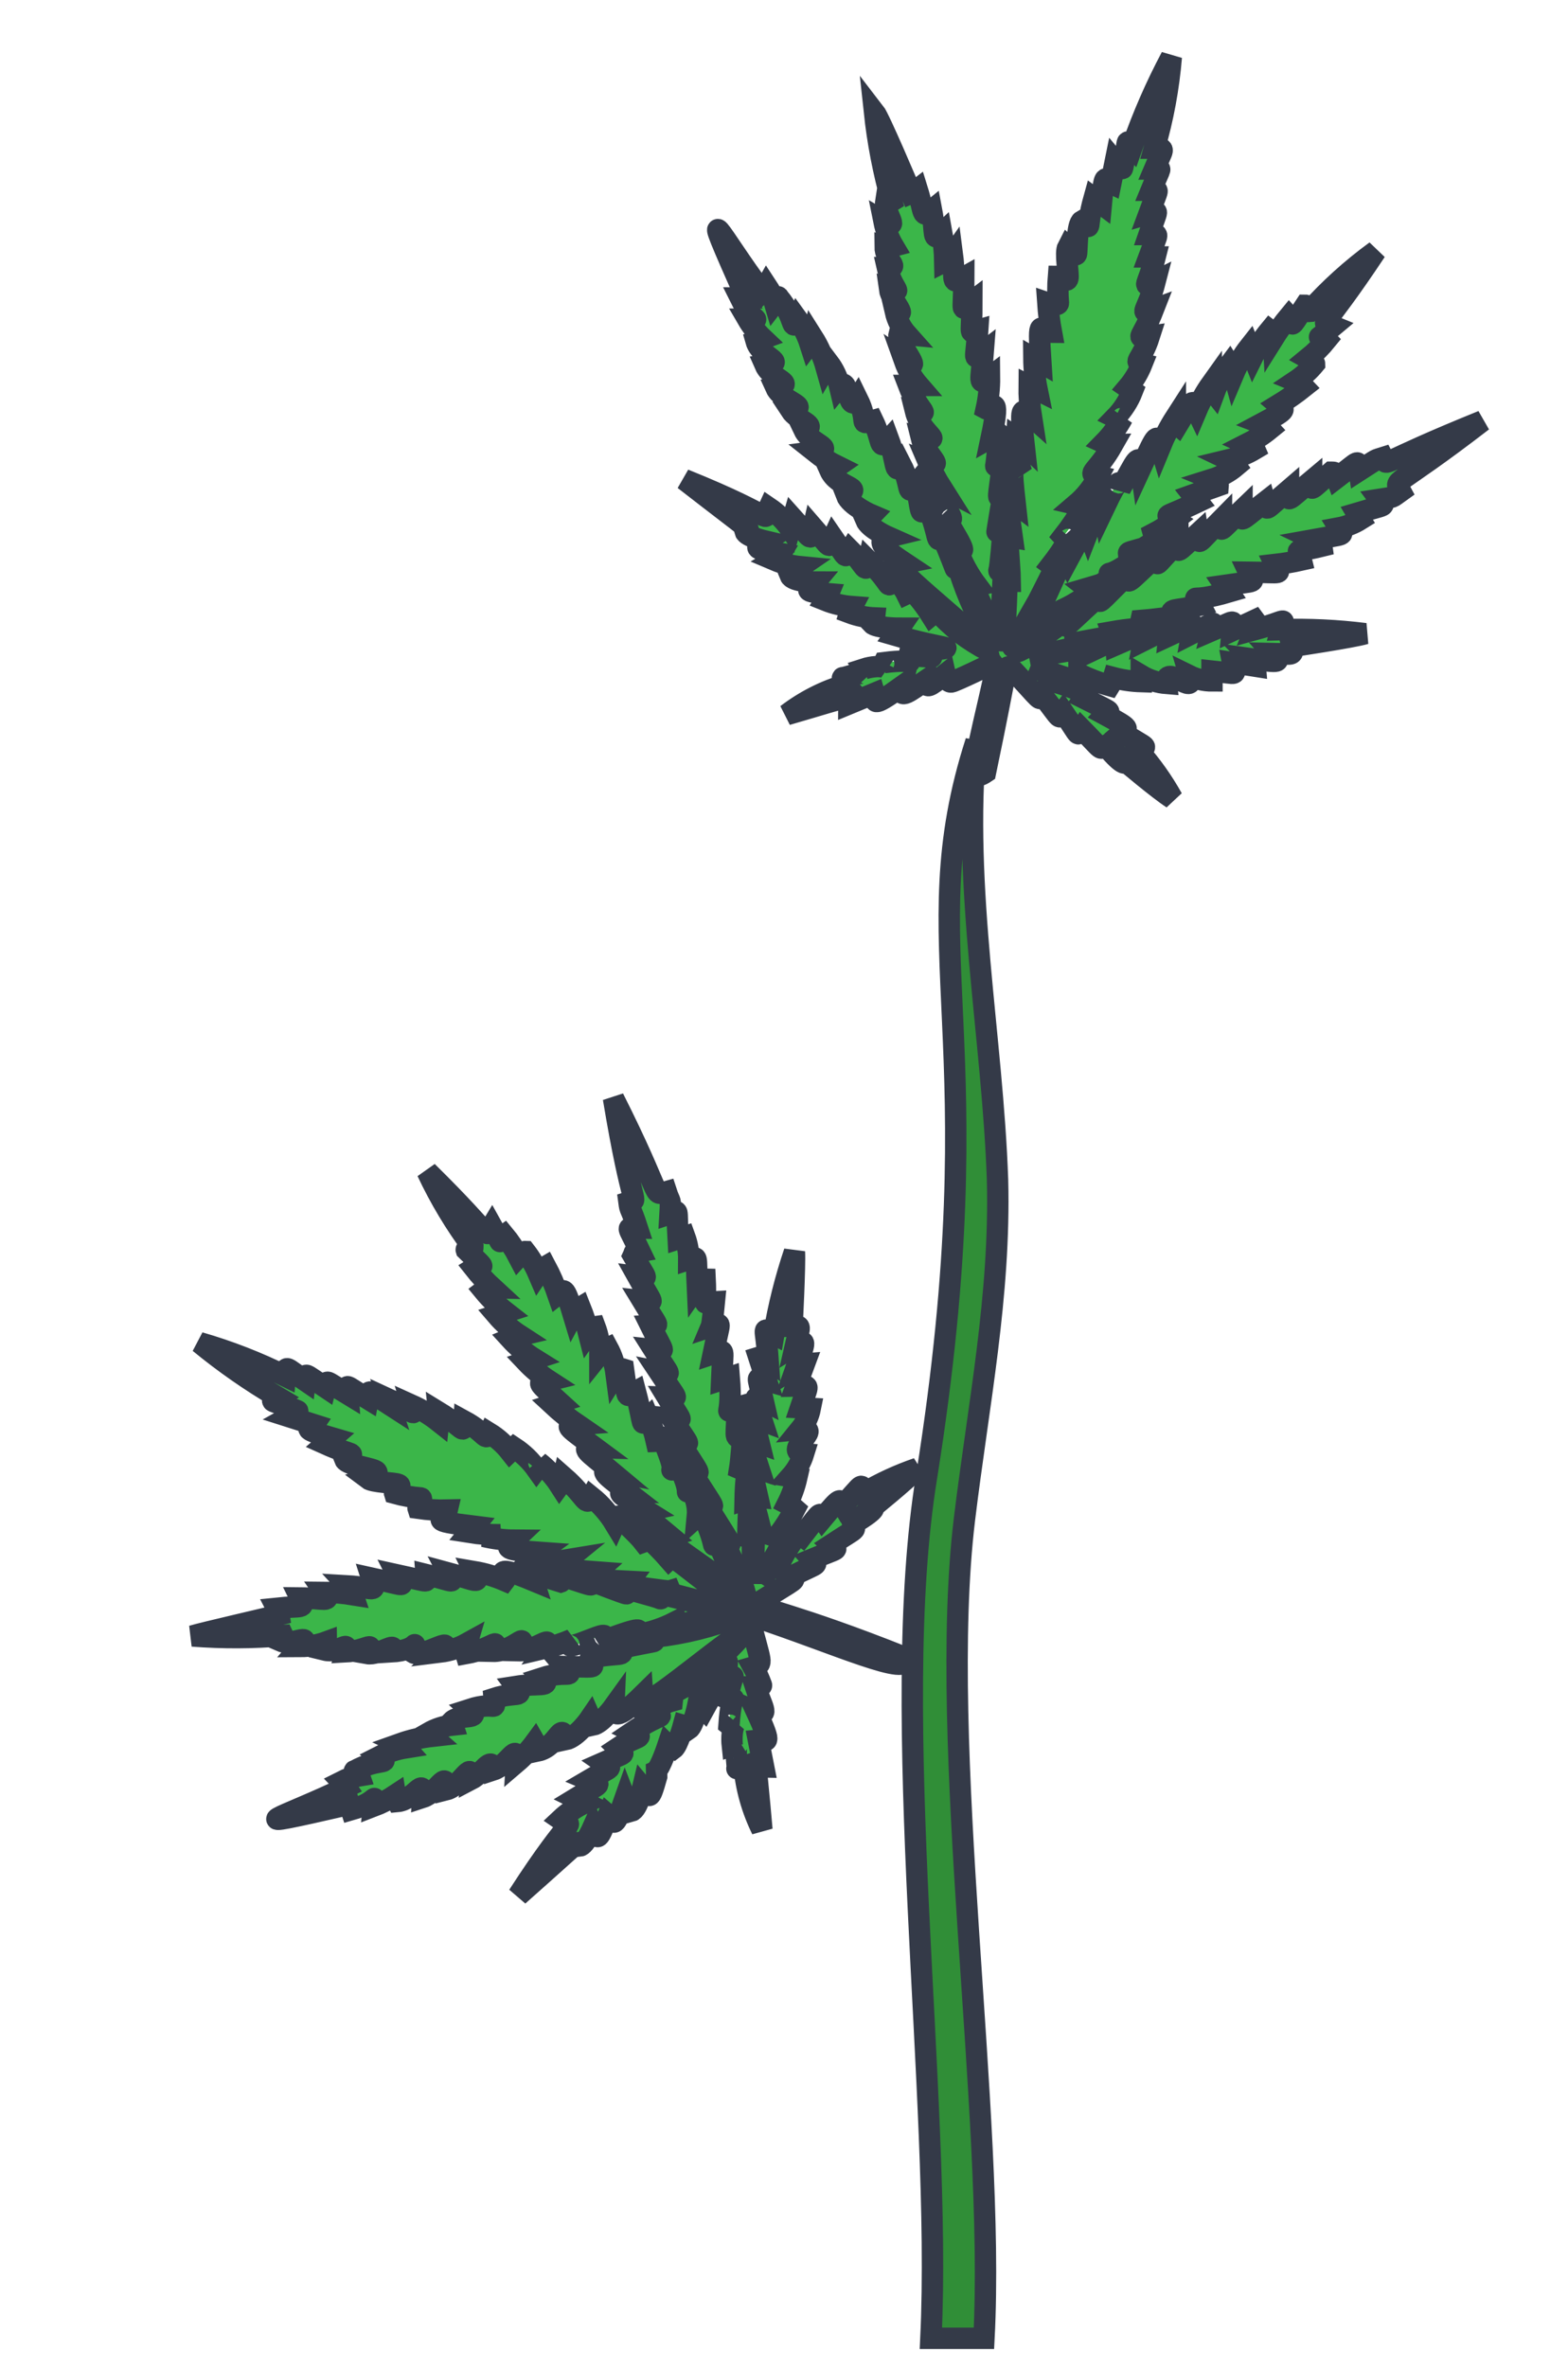 <?xml version="1.0" encoding="UTF-8"?>
<svg width="55px" height="83px" viewBox="0 0 55 83" version="1.1" xmlns="http://www.w3.org/2000/svg" xmlns:xlink="http://www.w3.org/1999/xlink">
    <title>plant-3</title>
    <g id="Page-1" stroke="none" stroke-width="1" fill="none" fill-rule="evenodd">
        <g id="illustration-step-6" transform="translate(-437, -868)" fill-rule="nonzero" stroke="#343A48" stroke-width="0.75">
            <g id="other-plants" transform="translate(66, 844)">
                <g id="plant-3" transform="translate(373, 26)">
                    <path d="M30.653,80 L32.514,80 C32.921,72.171 30.874,59.237 31.828,51.293 C32.316,47.271 33.095,43.452 32.99,39.378 C32.816,34.35 31.758,29.194 32.235,24 C29.909,31.218 32.956,34.362 30.502,49.779 C29.13,58.18 31.049,71.624 30.653,80 Z" id="Path" fill="#308E37"></path>
                    <path d="M34.637,18.681 C34.678,18.734 34.705,18.796 34.714,18.861 C35.473,17.192 35.319,17.41 35.447,17.654 C36.219,16.229 36.064,16.37 36.167,16.64 C36.463,15.882 36.604,15.279 36.707,15.857 C36.977,15.292 37.311,14.573 37.298,15.138 C37.864,14.136 37.941,13.854 38.018,14.406 C38.61,13.122 38.571,13.238 38.7,13.661 C38.844,13.308 39.02,12.968 39.227,12.647 C39.227,12.84 39.304,12.904 39.304,12.904 C39.934,11.864 39.805,12.043 39.972,12.39 C40.109,12.064 40.281,11.754 40.487,11.466 C40.487,11.645 40.59,11.774 40.59,11.774 C40.72,11.42 40.902,11.087 41.129,10.785 C41.192,10.885 41.24,10.993 41.271,11.106 C41.412,10.771 41.598,10.455 41.824,10.169 L41.952,10.49 C42.113,10.164 42.312,9.858 42.544,9.578 C42.646,9.655 42.659,9.874 42.659,9.874 C42.83,9.6 43.019,9.338 43.225,9.09 C43.431,9.309 43.122,9.72 43.791,8.705 C43.868,8.705 43.791,8.936 43.919,8.923 C44.621,8.136 45.406,7.426 46.259,6.805 C44.279,9.784 44.279,9.232 44.768,9.437 C44.009,10.079 44.305,9.668 44.536,9.912 C44.341,10.153 44.121,10.372 43.881,10.567 C44.112,10.695 44.112,10.76 44.112,10.76 C43.92,10.993 43.695,11.196 43.444,11.363 C43.556,11.409 43.657,11.479 43.739,11.568 C43.453,11.797 43.153,12.007 42.839,12.198 C43.032,12.364 43.251,12.326 42.261,12.852 C42.369,12.893 42.466,12.959 42.544,13.045 C42.294,13.25 42.022,13.426 41.734,13.571 C41.991,13.687 42.017,13.751 42.017,13.751 C41.733,13.921 41.425,14.046 41.104,14.123 C41.207,14.172 41.296,14.247 41.361,14.342 C41.116,14.55 40.832,14.708 40.525,14.804 C40.744,14.894 40.731,15.035 40.731,15.035 L39.831,15.356 L40.024,15.6 C38.738,16.216 38.854,15.998 39.214,16.229 C38.976,16.414 38.723,16.578 38.455,16.717 C38.533,17.012 38.777,16.794 38.108,17.218 C37.504,17.398 37.581,17.333 37.594,17.475 C37.864,17.667 37.916,17.552 37.363,17.898 C36.81,18.245 36.823,18.014 37.016,18.194 C36.566,18.54 36.771,18.438 36.129,18.63 C36.373,18.823 36.424,18.707 35.781,19.105 C35.139,19.503 35.152,19.323 35.409,19.49 C33.03,21.082 33.172,21.391 35.306,19.811 C35.421,20.03 35.177,20.158 36.514,18.938 C36.604,19.182 36.437,19.246 37.504,18.206 C37.633,18.45 37.414,18.579 38.61,17.462 C38.61,17.885 38.404,17.975 39.317,17.012 C39.317,17.423 39.214,17.449 40.024,16.704 C40.088,17.115 39.908,17.166 40.847,16.216 C40.847,16.691 40.667,16.743 41.567,15.882 C41.567,16.319 41.387,16.37 42.376,15.6 C42.466,15.921 42.299,15.96 43.199,15.189 C43.199,15.626 43.071,15.639 44.009,14.855 C44.009,15.24 43.893,15.253 44.691,14.56 C44.858,14.56 44.806,14.56 44.883,14.765 C45.758,14.098 45.603,14.111 45.668,14.509 C46.388,14.046 46.195,14.149 46.516,14.046 C46.696,14.38 46.195,14.303 50,12.762 C46.799,15.228 46.889,14.765 47.133,15.228 C46.773,15.484 46.94,15.42 46.375,15.51 C46.58,15.793 46.709,15.664 45.59,15.998 L45.719,16.216 C45.487,16.362 45.23,16.462 44.961,16.512 C45.14,16.807 45.218,16.717 44.086,16.922 C44.356,17.051 44.369,17.154 44.369,17.154 C43.289,17.423 43.534,17.154 43.649,17.641 C43.344,17.71 43.035,17.761 42.724,17.796 C42.904,18.168 43.071,18.078 41.798,18.065 C41.991,18.476 42.171,18.348 40.949,18.527 L41.104,18.759 C39.625,19.195 39.882,18.759 40.114,19.221 C39.15,19.452 39.008,19.298 39.137,19.632 C39.137,19.632 38.365,19.734 38.018,19.76 C37.916,20.197 38.301,19.927 36.99,20.158 C37.054,20.338 37.247,20.248 35.704,20.543 C35.704,20.749 35.949,20.633 34.11,21.057 C36.463,20.672 36.141,20.646 36.077,20.928 C37.273,20.363 37.106,20.363 37.131,20.62 C38.417,20.068 38.185,20.055 38.108,20.466 C39.214,19.914 39.034,19.901 38.995,20.299 C40.075,19.799 39.882,19.799 39.805,20.222 C40.718,19.76 40.59,19.747 40.5,20.12 C41.399,19.734 41.258,19.696 41.219,20.12 L42.017,19.747 C42.017,19.747 42.107,19.863 42.017,20.081 C43.199,19.76 43.058,19.606 42.929,20.081 C43.917,20.051 44.906,20.099 45.886,20.222 C45.462,20.351 43.315,20.672 43.315,20.672 C43.392,21.031 43.315,20.928 42.646,20.916 C42.929,21.237 42.929,21.249 41.927,21.108 C41.995,21.177 42.036,21.268 42.042,21.365 L41.232,21.237 C41.322,21.724 41.502,21.635 40.512,21.532 L40.512,21.879 C40.241,21.88 39.972,21.819 39.728,21.699 C39.96,22.482 38.841,21.224 38.918,21.968 C38.605,21.943 38.301,21.847 38.031,21.686 L38.031,21.904 C37.701,21.894 37.373,21.847 37.054,21.763 C37.024,21.862 36.981,21.957 36.926,22.045 C36.554,21.941 36.193,21.803 35.846,21.635 C35.846,21.981 35.936,21.943 34.174,21.352 C35.319,21.904 35.177,21.776 34.984,21.917 C35.376,22.021 35.756,22.167 36.116,22.354 C36.098,22.405 36.072,22.453 36.039,22.495 C37.17,23.06 36.9,22.906 36.758,23.06 C37.71,23.573 37.543,23.535 37.363,23.689 C38.314,24.292 38.25,24.138 37.941,24.331 C38.395,24.843 38.791,25.403 39.124,26 C38.61,25.666 37.491,24.716 37.491,24.716 C37.491,24.716 37.491,24.999 36.784,24.151 C36.553,24.292 36.72,24.357 35.936,23.56 C35.769,23.817 35.936,23.907 35.293,22.97 C35.113,23.214 35.293,23.317 34.56,22.379 C34.432,22.572 34.637,22.687 33.416,21.378 C33.223,21.442 33.416,21.031 32.567,25.088 C31.886,25.551 32.259,24.523 32.94,21.429 L32.812,21.262 C32.812,21.262 31.526,21.891 31.372,21.917 C31.218,21.943 31.153,21.647 31.153,21.647 C30.549,22.122 30.498,22.148 30.485,21.853 C29.919,22.238 29.521,22.572 29.636,22.071 C28.466,22.906 28.749,22.572 28.672,22.315 L27.772,22.687 C27.772,22.354 28.081,22.341 25.6,23.06 C26.22,22.586 26.921,22.229 27.669,22.007 C27.579,21.904 27.515,21.75 27.567,21.763 C27.618,21.776 28.274,21.519 28.428,21.635 L28.312,21.455 C28.312,21.455 28.865,21.275 29.122,21.455 C28.955,21.339 29.006,21.237 29.006,21.237 C30.292,21.07 29.791,21.416 29.881,21.005 C30.832,21.005 30.793,21.172 30.511,20.839 C31.68,20.646 31.32,20.839 29.379,20.274 L29.546,20.03 C29.546,20.03 28.736,20.03 28.582,19.863 C28.642,19.816 28.679,19.746 28.685,19.67 C28.382,19.658 28.082,19.597 27.798,19.49 C27.82,19.415 27.851,19.342 27.888,19.272 C27.566,19.248 27.249,19.175 26.949,19.054 C26.994,18.98 27.033,18.903 27.065,18.823 C26.075,18.746 26.358,18.707 26.602,18.412 C26.602,18.412 25.805,18.412 25.715,18.181 C25.823,18.065 25.944,17.962 26.075,17.873 C25.761,17.843 25.453,17.765 25.163,17.641 C25.258,17.586 25.338,17.506 25.394,17.41 C24.481,17.256 24.404,17.243 24.841,16.974 C24.841,16.974 24.185,16.82 24.134,16.64 C24.327,16.55 24.61,16.845 22,14.817 C25.471,16.216 24.713,16.358 24.97,15.805 C25.261,16.002 25.514,16.25 25.715,16.537 L25.818,16.178 C26.525,16.961 26.41,17 26.525,16.499 C27.207,17.282 27.039,17.243 27.219,16.858 C27.759,17.641 27.618,17.577 27.811,17.282 C28.389,17.86 28.351,18.181 28.466,17.667 C29.354,18.553 29.135,18.733 29.251,18.232 C29.489,18.376 29.681,18.586 29.803,18.836 C29.876,18.804 29.932,18.743 29.958,18.669 C30.224,18.948 30.461,19.253 30.665,19.58 C30.806,19.465 30.806,19.375 30.806,19.375 C31.082,19.674 31.378,19.952 31.693,20.209 C31.995,20.433 32.313,20.635 32.645,20.813 C32.567,20.479 29.688,18.245 29.521,17.847 C29.584,17.795 29.659,17.76 29.739,17.744 C29.276,17.436 28.582,16.974 29.161,16.833 C29.161,16.833 28.492,16.537 28.364,16.229 C28.445,16.185 28.518,16.129 28.582,16.062 C28.582,16.062 27.824,15.741 27.682,15.356 C28.338,15.074 27.387,15.125 27.104,14.483 C27.206,14.459 27.302,14.415 27.387,14.355 C27.099,14.214 26.827,14.041 26.577,13.841 C27.361,13.738 26.435,13.571 26.204,13.083 C26.718,12.917 25.985,12.775 25.728,12.377 C26.474,12.275 25.433,12.082 25.214,11.594 C25.96,11.453 25.06,11.312 24.841,10.811 C25.638,10.708 24.687,10.554 24.52,9.963 L24.764,9.874 C24.552,9.674 24.37,9.445 24.224,9.193 C24.777,9.193 24.417,9.36 23.967,8.448 L24.173,8.448 C22.386,4.417 23.26,6.266 24.738,8.23 C24.799,8.169 24.851,8.1 24.893,8.025 C25.017,8.211 25.112,8.414 25.175,8.628 C25.265,8.513 25.291,8.359 25.304,8.423 C25.934,9.167 25.741,9.707 25.972,9.193 C26.163,9.455 26.311,9.745 26.41,10.053 C26.459,9.989 26.494,9.914 26.512,9.835 C26.716,10.157 26.872,10.508 26.975,10.875 L27.065,10.721 C27.25,10.965 27.381,11.245 27.451,11.543 C27.785,11.132 27.721,12.57 28.081,11.992 C28.505,12.852 28.081,12.904 28.621,12.75 C28.981,13.494 28.801,13.828 29.174,13.417 C29.456,14.175 29.366,14.701 29.611,14.303 C30.009,15.074 29.765,15.446 30.138,14.984 C30.382,16.486 30.253,15.767 30.562,15.831 C30.961,16.794 30.819,17.115 31.051,16.807 C31.719,18.386 31.385,17.808 31.629,17.962 C31.935,18.943 32.368,19.879 32.915,20.749 C32.31,18.271 31.835,18.643 32.272,18.54 C31.978,18.149 31.744,17.716 31.578,17.256 C31.796,17.333 31.989,17.5 31.115,16.088 C32.015,16.73 30.202,14.676 31.025,15.099 C30.846,14.817 30.692,14.521 30.562,14.213 C31.179,14.444 30.446,13.918 30.305,13.327 C31.179,13.533 30.305,13.212 30.112,12.429 C30.691,12.57 30.215,12.429 29.868,11.517 C29.945,11.517 30.228,11.517 30.228,11.517 C30.008,11.264 29.838,10.972 29.726,10.657 C30.485,11.17 29.456,10.028 29.534,9.732 C29.628,9.723 29.722,9.723 29.816,9.732 C29.614,9.506 29.473,9.232 29.405,8.936 C29.881,9.142 29.251,8.538 29.199,8.14 C29.726,8.32 29.289,8.14 29.122,7.383 C29.585,7.383 29.045,7.164 29.045,6.638 C29.142,6.665 29.244,6.665 29.341,6.638 C29.18,6.368 29.067,6.073 29.006,5.765 C29.598,6.112 29.006,5.47 29.071,5.059 C29.134,5.098 29.214,5.098 29.276,5.059 C28.987,4.033 28.785,2.985 28.672,1.926 C28.852,2.157 29.842,4.494 29.958,4.776 C30.036,4.743 30.109,4.7 30.176,4.648 C30.433,5.47 30.318,5.675 30.678,5.38 C30.832,6.189 30.678,6.51 31.038,6.176 C31.099,6.506 31.134,6.841 31.14,7.177 C31.248,7.124 31.341,7.044 31.41,6.946 C31.526,7.832 31.308,8.012 31.809,7.729 C31.809,9.09 31.668,8.898 32.092,8.577 C32.092,9.861 31.976,9.668 32.298,9.578 C32.233,10.657 32.105,10.644 32.49,10.349 C32.413,11.376 32.285,11.556 32.709,11.235 C32.713,11.606 32.674,11.976 32.593,12.339 C32.735,12.416 33.133,11.633 32.773,13.34 C32.773,13.34 33.069,13.173 33.056,13.225 C33.043,13.276 32.953,14.239 32.927,14.329 C32.902,14.419 33.172,14.226 33.172,14.226 C33.017,15.51 32.953,15.51 33.172,15.42 C33.172,15.42 32.953,16.704 32.966,16.704 C32.979,16.704 33.172,16.589 33.172,16.704 C33.172,16.82 33.082,17.898 33.043,17.988 C33.005,18.078 33.197,18.065 33.197,18.065 L33.082,20.466 C33.21,20.466 33.249,20.71 33.326,18.386 L33.442,18.386 C33.442,18.296 33.352,16.935 33.339,16.845 C33.394,16.836 33.451,16.836 33.506,16.845 C33.326,15.561 33.339,15.446 33.609,15.651 C33.467,14.367 33.467,14.226 33.84,14.573 C33.695,14.184 33.633,13.768 33.66,13.353 C33.752,13.414 33.838,13.483 33.917,13.559 C33.776,12.275 33.815,12.275 34.174,12.596 C34.118,12.243 34.092,11.887 34.097,11.53 L34.38,11.671 C34.306,11.308 34.267,10.938 34.264,10.567 L34.509,10.708 C34.393,8.923 34.509,9.655 34.882,9.655 C34.819,9.316 34.776,8.973 34.753,8.628 C34.753,8.628 35.126,8.757 35.126,8.628 C35.1,8.316 35.1,8.003 35.126,7.691 C35.19,7.691 35.421,7.935 35.46,7.768 C35.499,7.601 35.344,6.869 35.46,6.651 C35.576,6.754 35.717,6.998 35.756,6.92 C35.794,6.843 35.756,5.855 35.961,5.739 C36.334,6.099 36.064,6.06 36.373,4.956 L36.63,5.149 C36.746,3.865 36.797,4.353 36.964,4.43 L37.118,3.672 C37.118,3.672 37.363,3.967 37.376,3.903 C37.62,2.838 37.453,2.863 37.71,3.146 C38.087,2.064 38.547,1.012 39.085,0 C38.996,1.083 38.798,2.154 38.494,3.197 C38.905,3.197 38.803,3.197 38.494,3.929 C38.764,3.929 38.751,3.762 38.378,4.674 C38.674,4.674 38.661,4.52 38.301,5.495 C38.661,5.393 38.635,5.251 38.301,6.227 C38.674,6.227 38.648,6.073 38.301,7.01 L38.52,7.01 C38.263,8.038 38.006,8.127 38.52,7.871 C38.25,8.923 37.903,9.065 38.455,8.859 C38.057,9.886 37.787,9.874 38.314,9.797 C38.044,10.644 37.736,10.682 38.057,10.76 C37.937,11.063 37.768,11.345 37.556,11.594 L37.723,11.71 C37.587,12.06 37.381,12.379 37.118,12.647 C37.298,12.737 37.376,12.647 37.376,12.647 C37.201,12.972 36.98,13.27 36.72,13.533 C36.816,13.578 36.922,13.6 37.028,13.597 C36.476,14.573 36.09,14.599 36.527,14.701 C36.333,15.079 36.067,15.415 35.743,15.69 C36.013,15.754 36.039,15.69 36.013,15.754 C35.798,16.126 35.558,16.482 35.293,16.82 C35.421,16.961 35.486,16.91 35.486,16.91 C35.301,17.227 35.095,17.532 34.869,17.821 C35.036,17.95 35.164,17.564 33.827,20.235 C33.442,20.839 33.159,21.249 34.637,18.681 Z" id="Path" fill="#3BB649"></path>
                    <path d="M21.532,54.494 C21.596,54.481 21.662,54.481 21.726,54.494 C20.639,53.033 20.756,53.235 21.027,53.235 C20.174,51.875 20.239,52.102 20.51,52.127 C19.812,51.296 19.631,51.132 20.071,51.283 C19.722,50.767 19.243,50.138 19.747,50.415 C19.179,49.508 18.933,49.256 19.463,49.445 C18.674,48.337 18.713,48.4 19.14,48.501 C18.909,48.201 18.702,47.886 18.519,47.556 L18.778,47.556 C18.183,46.511 18.273,46.7 18.661,46.725 C18.441,46.454 18.254,46.158 18.105,45.844 L18.416,45.844 C18.174,45.557 17.974,45.239 17.821,44.9 C17.941,44.89 18.063,44.89 18.183,44.9 C17.953,44.617 17.766,44.303 17.627,43.968 L17.963,43.968 C17.76,43.668 17.591,43.347 17.459,43.011 C17.563,42.975 17.678,42.975 17.782,43.011 C17.625,42.733 17.491,42.442 17.381,42.142 C17.653,42.067 17.873,42.52 17.317,41.462 C17.317,41.4 17.537,41.538 17.562,41.462 C17.227,40.476 16.993,39.46 16.864,38.428 C18.493,41.563 18.015,41.299 18.429,40.946 C18.623,41.916 18.429,41.462 18.739,41.374 C18.853,41.659 18.935,41.954 18.985,42.256 C19.204,42.13 19.269,42.155 19.269,42.155 C19.371,42.435 19.436,42.727 19.463,43.024 C19.557,42.949 19.667,42.897 19.786,42.873 C19.849,43.226 19.884,43.584 19.89,43.943 C20.135,43.855 20.213,43.653 20.187,44.774 C20.272,44.692 20.38,44.635 20.497,44.61 C20.519,44.929 20.519,45.248 20.497,45.567 C20.717,45.403 20.782,45.416 20.782,45.416 C20.797,45.74 20.753,46.064 20.652,46.373 C20.749,46.309 20.86,46.271 20.976,46.26 C21.034,46.572 21.034,46.892 20.976,47.204 C21.157,47.053 21.273,47.141 21.273,47.141 C21.079,48.262 21.014,48.098 21.428,48.022 C21.351,49.395 21.195,49.218 21.583,49.03 C21.611,49.323 21.611,49.618 21.583,49.911 C21.881,49.999 21.816,49.672 21.855,50.452 C21.894,51.233 21.7,50.981 21.855,51.031 C22.152,50.88 22.075,50.792 22.113,51.434 C22.152,52.077 21.945,51.963 22.204,51.875 C22.296,52.2 22.274,52.546 22.139,52.857 C22.424,52.731 22.346,52.631 22.385,53.386 C22.424,54.141 22.269,54.041 22.54,53.902 C22.773,56.723 23.096,56.748 22.773,54.129 C23.005,54.129 23.018,54.406 22.592,52.668 C22.837,52.668 22.837,52.933 22.45,51.409 C22.734,51.409 22.708,51.611 22.346,50.15 C22.695,50.364 22.695,50.566 22.346,49.307 C22.721,49.47 22.682,49.646 22.424,48.551 C22.812,48.69 22.773,48.866 22.424,47.607 C22.837,47.833 22.786,47.997 22.488,46.814 C22.889,46.99 22.812,47.141 22.643,45.97 C22.954,46.046 22.915,46.222 22.643,45.063 C23.044,45.24 22.98,45.403 22.747,44.207 C23.096,44.371 23.044,44.497 22.824,43.464 C22.941,43.338 22.824,43.364 23.096,43.401 C22.954,42.319 22.876,42.47 23.264,42.596 C23.264,41.752 23.199,41.979 23.264,41.626 C23.639,41.626 23.264,42.029 23.872,38 C24.479,41.954 24.079,41.664 24.622,41.689 C24.622,42.13 24.712,41.941 24.505,42.47 C24.854,42.47 24.803,42.256 24.505,43.389 L24.751,43.389 C24.761,43.662 24.722,43.935 24.635,44.195 C24.997,44.195 24.932,44.081 24.635,45.164 C24.867,44.988 24.971,45.026 24.971,45.026 C24.686,46.083 24.57,45.756 25.035,45.882 C25.035,45.882 24.725,46.6 24.66,46.675 C25.061,46.675 25.061,46.499 24.428,47.607 C24.893,47.607 24.841,47.443 24.428,48.564 L24.712,48.564 C24.363,50.049 24.104,49.621 24.635,49.646 C24.35,50.603 24.156,50.654 24.505,50.704 C24.505,50.704 24.221,51.422 24.066,51.724 C24.402,52.026 24.35,51.548 23.91,52.819 C24.104,52.819 24.104,52.643 23.6,54.078 C23.781,54.167 23.807,53.902 23.264,55.703 C24.066,53.512 23.898,53.751 24.117,53.94 C24.208,52.681 24.117,52.782 24.363,52.882 C24.492,51.535 24.363,51.699 24.712,51.951 C24.712,50.692 24.712,50.88 24.997,51.094 C25.087,49.923 24.997,50.1 25.333,50.364 C25.333,49.357 25.333,49.458 25.591,49.709 C25.682,48.702 25.591,48.866 25.914,49.08 L25.914,48.211 C25.914,48.211 26.07,48.211 26.199,48.387 C26.496,47.204 26.315,47.254 26.664,47.607 C27.122,46.728 27.649,45.886 28.242,45.089 C28.138,45.504 27.363,47.531 27.363,47.531 C27.699,47.619 27.634,47.594 27.259,48.224 C27.686,48.123 27.686,48.136 27.078,48.929 C27.171,48.906 27.269,48.906 27.363,48.929 L26.845,49.584 C27.324,49.735 27.324,49.584 26.755,50.352 L27.078,50.477 C26.945,50.716 26.754,50.919 26.522,51.069 C27.337,51.246 25.682,51.611 26.367,51.913 C26.188,52.168 25.954,52.383 25.682,52.542 L25.876,52.643 C25.71,52.922 25.51,53.18 25.281,53.411 C25.356,53.487 25.421,53.571 25.475,53.663 C25.197,53.937 24.894,54.185 24.57,54.406 C24.867,54.62 24.88,54.481 23.51,55.728 C24.557,54.985 24.376,55.048 24.402,55.287 C24.681,54.998 24.993,54.74 25.333,54.519 C25.333,54.519 25.423,54.645 25.423,54.645 C26.47,53.927 26.212,54.091 26.276,54.292 C27.194,53.713 27.065,53.839 27.117,54.066 C28.099,53.524 27.931,53.512 27.957,53.877 C28.628,53.729 29.312,53.649 30,53.638 C29.457,53.927 28.074,54.456 28.074,54.456 C28.074,54.456 28.345,54.544 27.246,54.796 C27.246,55.061 27.414,54.947 26.302,55.249 C26.457,55.526 26.6,55.438 25.488,55.526 C25.617,55.816 25.772,55.703 24.609,55.879 C24.712,56.08 24.919,55.967 23.174,56.408 C23.174,56.597 24.363,57.176 27.531,59.807 C27.595,60.651 25.32,58.548 22.98,56.836 L22.773,56.836 C22.656,58.46 22.773,58.498 22.372,58.485 C22.416,58.714 22.442,58.945 22.45,59.178 C22.45,59.253 22.23,59.178 22.23,59.178 C22.23,59.845 22.385,60.361 21.997,60.021 C22.165,61.444 21.997,61.029 21.751,60.978 L21.635,61.935 C21.299,61.822 21.48,61.52 20.898,64 C20.786,63.233 20.816,62.452 20.989,61.696 C20.859,61.696 20.691,61.696 20.73,61.696 C20.769,61.696 20.859,60.966 21.027,60.877 L20.82,60.877 C20.82,60.877 20.937,60.311 21.182,60.147 C21.001,60.248 20.937,60.147 20.937,60.147 C21.441,58.888 21.48,59.543 21.17,59.266 C21.622,58.422 21.777,58.548 21.325,58.636 C21.738,57.528 21.738,57.994 20.277,59.354 L20.148,59.09 C20.148,59.09 19.76,59.795 19.541,59.858 C19.524,59.781 19.478,59.713 19.411,59.669 C19.411,59.669 19.01,60.286 18.817,60.349 C18.757,60.3 18.709,60.24 18.674,60.172 C18.674,60.172 18.183,60.84 18.028,60.877 L17.963,61.092 C17.407,61.923 17.524,61.658 17.381,61.306 C17.381,61.306 16.968,61.985 16.748,61.973 C16.704,61.812 16.678,61.648 16.67,61.482 C15.856,62.552 16.076,62.074 15.933,61.847 C15.3,62.615 15.3,62.602 15.274,62.111 C15.274,62.111 14.821,62.615 14.64,62.577 C14.64,62.363 15.041,62.262 12.055,63.559 C14.899,61.243 14.653,61.96 14.291,61.482 C14.605,61.333 14.941,61.235 15.287,61.192 L15.028,60.94 C16.127,60.676 16.037,60.802 15.662,60.475 C16.683,60.248 16.567,60.374 16.321,60.046 C17.278,59.946 17.136,60.046 16.968,59.719 C17.769,59.492 18.028,59.719 17.64,59.341 C18.842,58.989 18.933,59.266 18.506,58.926 C18.748,58.787 19.027,58.722 19.308,58.737 C19.34,58.669 19.34,58.591 19.308,58.523 C19.679,58.424 20.061,58.365 20.446,58.347 C20.443,58.258 20.4,58.175 20.329,58.12 C20.73,58.025 21.123,57.903 21.506,57.755 C21.849,57.595 22.182,57.414 22.501,57.214 C22.165,57.125 18.791,58.548 18.377,58.473 C18.356,58.39 18.356,58.304 18.377,58.221 C17.847,58.485 17.084,58.85 17.291,58.296 C17.291,58.296 16.709,58.724 16.386,58.687 C16.395,58.599 16.395,58.51 16.386,58.422 C16.386,58.422 15.739,58.926 15.313,58.876 C15.403,58.17 14.977,59.027 14.278,58.951 C14.301,58.847 14.301,58.74 14.278,58.636 C14.018,58.823 13.736,58.979 13.438,59.102 C13.723,58.385 13.141,59.102 12.585,59.102 C12.701,58.573 12.197,59.102 11.731,59.178 C12.016,58.485 11.344,59.291 10.801,59.253 C11.046,58.536 10.49,59.253 9.934,59.253 C10.232,58.51 9.637,59.253 9.042,59.115 C9.029,59.036 9.029,58.955 9.042,58.876 C8.764,58.954 8.478,59 8.189,59.014 C8.409,58.51 8.422,58.926 7.413,58.888 L7.413,58.687 C3.004,58.296 5.073,58.422 7.491,58.082 C7.468,58 7.438,57.92 7.4,57.843 C7.619,57.808 7.841,57.808 8.06,57.843 C8.06,57.705 7.879,57.604 7.943,57.629 C8.887,57.44 9.236,57.843 8.939,57.415 C9.26,57.364 9.587,57.364 9.909,57.415 C9.876,57.339 9.827,57.271 9.766,57.214 C10.148,57.203 10.53,57.237 10.904,57.314 L10.814,57.163 C11.112,57.1 11.42,57.1 11.719,57.163 L11.719,57.037 C12.068,56.848 12.753,57.339 12.455,56.823 C13.425,56.823 13.27,57.226 13.386,56.723 C14.188,56.723 14.408,57.062 14.24,56.559 C15.041,56.685 15.442,57 15.222,56.559 C16.127,56.559 16.308,56.987 16.076,56.42 C17.537,56.937 16.813,56.697 17.032,56.42 C18.054,56.534 18.248,56.785 18.118,56.42 C19.864,56.597 19.14,56.609 19.411,56.42 C20.418,56.628 21.449,56.7 22.475,56.634 C20.019,55.967 20.109,56.559 20.226,56.143 C19.759,56.216 19.283,56.216 18.817,56.143 C18.985,56.017 19.256,55.904 17.524,55.992 C18.519,55.514 15.83,56.106 16.606,55.602 C16.275,55.631 15.941,55.631 15.61,55.602 C16.114,55.186 15.287,55.602 14.718,55.4 C15.313,54.746 14.589,55.4 13.839,55.136 C14.253,54.695 13.929,55.061 12.921,54.922 C12.921,54.821 13.076,54.595 13.076,54.595 C12.752,54.658 12.418,54.658 12.093,54.595 C12.895,54.179 11.408,54.595 11.188,54.33 C11.395,53.764 11.499,54.33 10.439,54.053 C10.852,53.738 10.012,54.053 9.637,53.852 C10.051,53.487 9.637,53.751 8.939,53.562 C9.197,53.172 8.719,53.562 8.254,53.273 C8.328,53.204 8.381,53.117 8.409,53.021 C8.097,53.033 7.786,52.99 7.491,52.895 C8.073,52.542 7.206,52.782 6.896,52.505 C7.038,52.442 7.025,52.341 7.025,52.341 C5.991,52.1 4.979,51.775 4,51.371 C4.297,51.371 6.87,51.598 7.116,51.611 C7.13,51.527 7.13,51.442 7.116,51.359 C7.956,51.535 8.073,51.724 8.008,51.271 C8.797,51.535 9.003,51.787 8.874,51.346 C9.194,51.452 9.506,51.583 9.805,51.737 C9.805,51.615 9.778,51.495 9.727,51.384 C10.568,51.711 10.607,51.988 10.607,51.384 C11.77,52.064 11.563,52.064 11.486,51.548 C12.585,52.19 12.378,52.152 12.455,51.85 C13.373,52.416 13.296,52.505 13.218,52.039 C14.072,52.593 14.175,52.819 14.097,52.278 C14.428,52.451 14.736,52.663 15.015,52.908 C15.145,52.819 14.666,52.102 15.972,53.222 C15.972,53.222 15.972,52.882 15.972,52.92 L16.877,53.562 C16.955,53.562 16.877,53.31 16.877,53.31 C17.924,54.041 17.86,54.091 17.924,53.877 C17.924,53.877 18.881,54.658 18.933,54.67 C18.985,54.683 18.933,54.431 18.933,54.456 C18.933,54.481 19.928,55.111 19.993,55.186 C20.058,55.262 20.135,55.086 20.135,55.086 L22.178,56.345 C22.178,56.345 22.281,56.257 22.178,56.231 C22.075,56.206 20.51,55.199 20.433,55.149 C20.436,55.115 20.436,55.081 20.433,55.048 C20.342,55.048 19.14,54.431 19.036,54.406 C19.065,54.356 19.105,54.313 19.153,54.28 C18.067,53.864 17.795,53.776 18.17,53.613 C17.032,53.147 16.877,53.071 17.33,52.895 C16.919,52.833 16.527,52.687 16.179,52.467 C16.274,52.416 16.374,52.374 16.476,52.341 C15.326,51.875 15.364,51.85 15.765,51.661 C15.425,51.548 15.099,51.396 14.796,51.208 L15.377,51.334 C15.025,51.225 14.683,51.086 14.356,50.918 L14.589,50.767 C12.999,50.024 13.671,50.263 13.865,49.936 C13.535,49.838 13.215,49.711 12.908,49.558 C12.908,49.495 13.192,49.294 13.115,49.244 C12.825,49.124 12.548,48.976 12.287,48.803 C12.287,48.727 12.649,48.664 12.52,48.551 C12.391,48.438 11.68,48.211 11.55,48.022 C11.693,48.022 11.964,48.022 11.925,47.884 C11.887,47.745 11.007,47.355 10.995,47.141 C11.486,46.99 11.318,47.141 10.516,46.411 L10.814,46.285 C9.753,45.567 10.206,45.756 10.348,45.643 L9.611,45.114 C9.611,45.114 9.999,45.038 9.947,45 C9.133,44.283 9.068,44.434 9.443,44.346 C8.695,43.505 8.017,42.608 7.413,41.664 C8.306,42.269 9.141,42.952 9.909,43.704 C10.064,43.326 10.012,43.414 10.529,44.081 C10.645,43.83 10.529,43.767 11.137,44.535 C11.292,44.295 11.137,44.22 11.809,45 C11.9,44.635 11.731,44.56 12.43,45.378 C12.611,45.051 12.43,45 13.089,45.806 L13.089,45.58 C13.865,46.297 13.8,46.562 13.813,46.046 C14.089,46.297 14.332,46.58 14.537,46.889 C14.582,46.788 14.617,46.682 14.64,46.574 C15.352,47.405 15.196,47.632 15.39,47.141 C16.011,47.796 15.869,48.073 16.101,47.821 C16.314,48.072 16.48,48.358 16.593,48.664 L16.774,48.576 C17.006,48.866 17.181,49.194 17.291,49.546 C17.459,49.432 17.433,49.332 17.433,49.332 C17.641,49.636 17.794,49.972 17.886,50.326 C17.975,50.263 18.05,50.181 18.105,50.087 C18.661,51.019 18.506,51.346 18.817,51.057 C19.046,51.408 19.213,51.796 19.308,52.202 C19.489,52.001 19.463,51.963 19.489,52.001 C19.515,52.039 19.954,52.807 20.071,53.134 C20.239,53.134 20.239,53.008 20.239,53.008 C20.423,53.326 20.587,53.654 20.73,53.99 C20.924,53.902 20.639,53.613 22.32,56.043 C22.786,56.521 23.135,57.088 21.532,54.494 Z" id="Path" fill="#3BB649" transform="translate(17, 51) rotate(-18) translate(-17, -51) "></path>
                </g>
            </g>
        </g>
    </g>
</svg>